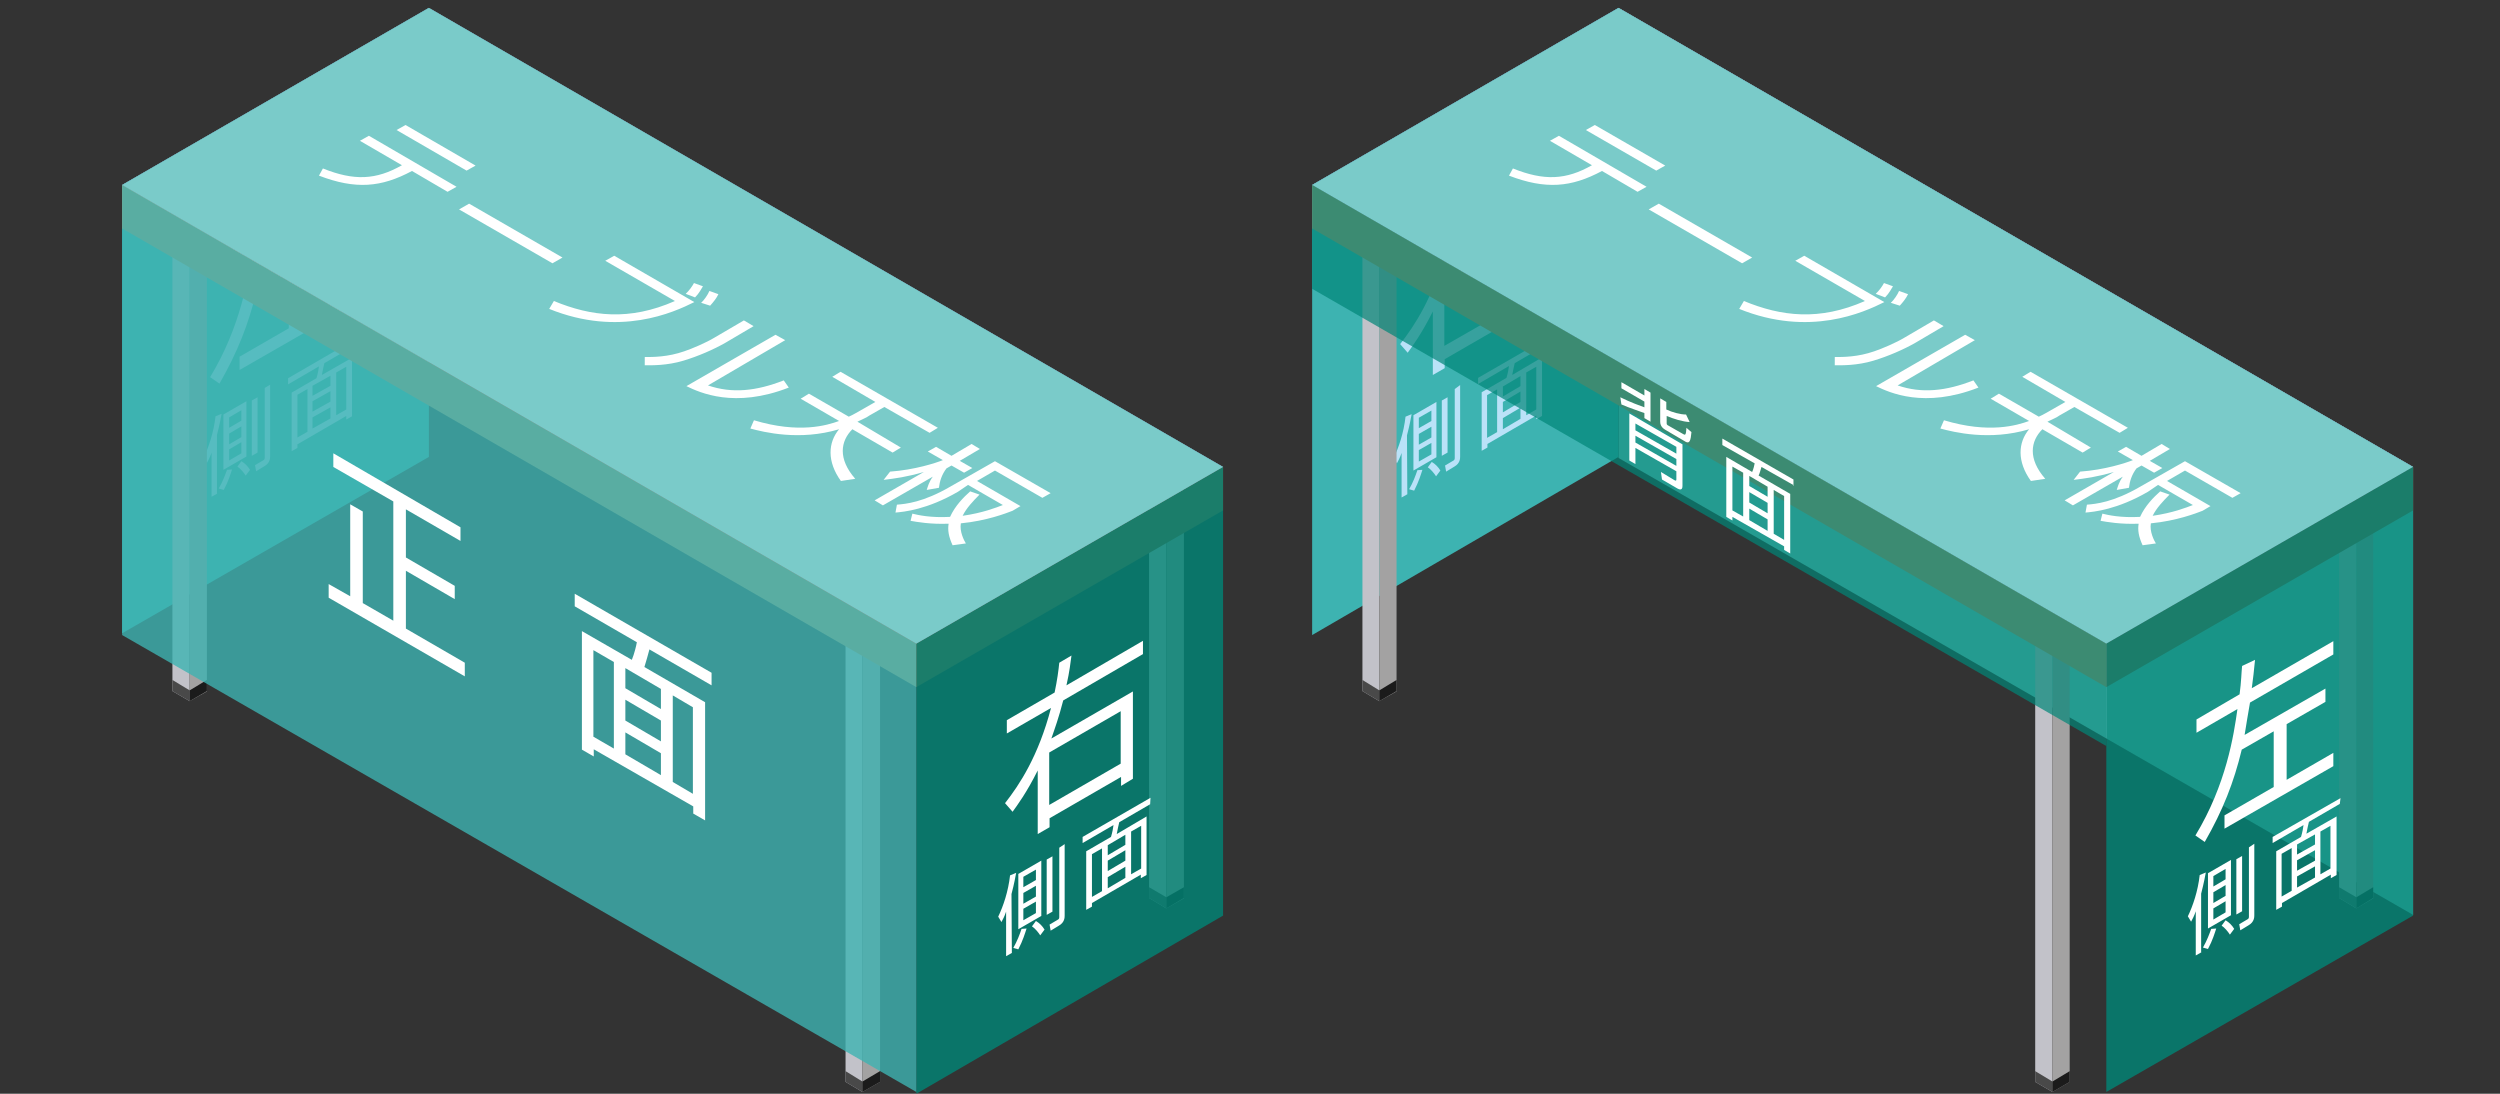 <?xml version="1.0" encoding="utf-8"?>
<!-- Generator: Adobe Illustrator 26.0.1, SVG Export Plug-In . SVG Version: 6.00 Build 0)  -->
<svg version="1.0" id="レイヤー_1" xmlns="http://www.w3.org/2000/svg" xmlns:xlink="http://www.w3.org/1999/xlink" x="0px"
	 y="0px" viewBox="0 0 696 304.5" style="enable-background:new 0 0 696 304.5;" xml:space="preserve">
<rect x="0" y="0" width="696" height="304.5" fill="#333333" stroke="none"/>
<style type="text/css">
	.st0{fill:#7ACBC9;}
	.st1{opacity:0.4;fill:#03589E;enable-background:new    ;}
	.st2{fill:#3DB3B1;}
	.st3{fill:#BAE2F8;}
	.st4{fill:#C2C2C9;}
	.st5{fill:#A3A2A2;}
	.st6{fill:#494949;}
	.st7{fill:#1B1B1B;}
	.st8{fill:#F6CC9E;}
	.st9{fill:#1F68A8;}
	.st10{fill:#865838;}
	.st11{fill:#CA9665;}
	.st12{opacity:0.8;}
	.st13{fill:#008677;}
	.st14{fill:#FFFFFF;}
	.st15{opacity:0.7;}
</style>
<g>
	<g>
		<polygon class="st0" points="450.6,127.5 450.6,2.2 671.8,130 671.8,254.7 		"/>
	</g>
	<polygon class="st1" points="365.3,51.5 365.3,80.6 448,128.7 450.6,2.2 	"/>
	<g>
		<g>
			<polygon class="st2" points="34,176.3 34,51.5 119.4,2.2 119.4,127.2 			"/>
		</g>
		<g>
			<path class="st3" d="M75.3,55.9c-0.3,2.9-0.5,5.1-0.9,7.9l22.7-13.1v3.7L73.8,67.8c-0.5,2.7-1.1,6.6-1.5,9l22.5-12.9v3.7L84,73.9
				v15.5l13-7.5v3.7l-30.3,17.4v-3.7l13.7-7.9V76l-9,5.1c-2.2,9.1-5.2,16.8-10.3,25.7l-2.6-1.8c8.6-14.2,10.7-28,11.7-35.2
				l-11.4,6.6v-3.7l12-7c0.5-3.7,0.5-6.1,0.7-7.9L75.3,55.9z"/>
		</g>
		<g>
			<path class="st3" d="M60.5,137.4l-1.6,0.9V126c-0.5,1.5-0.9,2.1-1.3,2.9l-0.9-1.5c1.4-2.9,2.8-7,3.3-11.5l1.7-0.7
				c-0.2,1-0.5,2.8-1.3,5.9V137.4z M60.9,136c1.1-1.9,1.8-3.8,2.3-5.2l1.4-0.1c-0.4,1.2-1,3.3-2.3,5.7L60.9,136z M68.6,127.1
				l-6.4,3.7v-15.4l6.4-3.7V127.1z M67.2,114.2l-3.4,2v2.9l3.4-2V114.2z M67.2,118.7l-3.4,2v3l3.4-2V118.7z M67.2,123.1l-3.4,2v3.1
				l3.4-2V123.1z M68.4,132.4c-0.5-0.8-1.5-2-2.3-2.5l1.1-1.5c1,0.6,1.8,1.4,2.4,2.4L68.4,132.4z M71.7,110.6V126l-1.6,0.9v-15.4
				L71.7,110.6z M75.2,107.1V127c0,0.5,0,1.9-1.6,2.8l-2.3,1.4l-0.3-1.7l2.2-1.3c0.4-0.2,0.5-0.4,0.5-0.8V108L75.2,107.1z"/>
			<path class="st3" d="M98.9,96.1l-8.6,5c-0.2,0.7-0.5,2.3-0.7,3.3l8.4-4.8v16.3l-1.6,0.9v-1l-13.6,7.9v1l-1.6,0.9v-16.3l6.9-4
				c0.4-1.3,0.6-2.5,0.7-3.3l-8.6,5v-1.7L99,94.4L98.9,96.1L98.9,96.1z M85.6,108.3l-2.8,1.6v11.9l2.8-1.6V108.3z M92,104.6l-5,2.8
				v2.8l5-2.8V104.6z M92,108.9l-5,2.8v2.9l5-2.8V108.9z M92,113.4l-5,2.8v3.1l5-2.8V113.4z M96.4,102.1l-2.8,1.6v11.9l2.8-1.6
				V102.1z"/>
		</g>
	</g>
	<g>
		<polygon class="st2" points="365.3,176.8 365.3,51.5 450.6,2.2 450.6,127.2 		"/>
	</g>
	<g>
		<g>
			<path class="st3" d="M408.4,54.7c-0.3,2.1-0.5,4.3-1.4,8.3l21.3-12.4v3.7l-22.3,12.9c-1.2,4.7-2.4,8-3.3,10.6l22.7-13.1v24.3
				l-3.3,2v-2.5L402.2,100v2.5l-3.3,1.9V86.7c-3.1,6.2-5.7,9.7-7,11.5l-2.1-2.4c4-5.1,9.3-13.1,12.8-26.5l-12.3,7.1v-3.7l13.3-7.7
				c0.7-3.3,1.1-6.2,1.3-8.3L408.4,54.7z M402.1,81.7v14.6L422,84.9V70.3L402.1,81.7z"/>
		</g>
		<g>
			<path class="st3" d="M391.8,137.6l-1.6,0.9v-12.4c-0.5,1.5-0.9,2.1-1.3,2.9l-0.9-1.5c1.4-2.9,2.8-7,3.3-11.5l1.7-0.7
				c-0.2,1-0.5,2.9-1.3,5.9L391.8,137.6L391.8,137.6z M392.3,136.2c1.1-1.9,1.8-3.8,2.3-5.3l1.4-0.1c-0.4,1.2-1,3.3-2.3,5.8
				L392.3,136.2z M399.9,127.3l-6.4,3.7v-15.4l6.4-3.7V127.3z M398.5,114.3l-3.5,2v2.9l3.5-2V114.3z M398.5,118.8l-3.5,2v3l3.5-2
				V118.8z M398.5,123.3l-3.5,2v3.2l3.5-2V123.3z M399.8,132.6c-0.5-0.8-1.5-2-2.3-2.5l1.1-1.5c1,0.6,1.8,1.4,2.4,2.4L399.8,132.6z
				 M403,110.6v15.4l-1.6,0.9v-15.4L403,110.6z M406.5,107.2v19.9c0,0.5,0,1.9-1.6,2.8l-2.3,1.4l-0.3-1.7l2.2-1.3
				c0.4-0.2,0.5-0.4,0.5-0.8v-19.2L406.5,107.2z"/>
			<path class="st3" d="M430.3,96.1l-8.6,5c-0.2,0.7-0.5,2.3-0.7,3.3l8.3-4.9v16.3l-1.6,0.9v-1l-13.6,7.9v1l-1.6,0.9v-16.3l6.9-4
				c0.4-1.3,0.6-2.5,0.7-3.3l-8.6,5v-1.7l18.9-10.9V96.1L430.3,96.1z M416.8,108.4L414,110v11.9l2.8-1.6V108.4z M423.3,104.7
				l-4.9,2.9v2.8l4.9-2.9V104.7z M423.3,109l-4.9,2.9v2.9l4.9-2.9V109z M423.3,113.5l-4.9,2.9v3.1l4.9-2.9V113.5z M427.7,102.1
				l-2.8,1.6v11.9l2.8-1.6V102.1z"/>
		</g>
	</g>
	<g>
		<g>
			<polygon class="st4" points="240.1,179.7 240.1,304 235.4,301.2 235.4,176.9 			"/>
			<polygon class="st5" points="240.1,179.7 240.1,304 245,301.2 245,176.9 			"/>
			<polygon class="st6" points="240.1,301.1 235.4,298.2 235.4,301.2 240.1,304 			"/>
			<polygon class="st7" points="240.1,301.1 245,298.2 245,301.2 240.1,304 			"/>
			<polygon class="st4" points="324.7,121.3 324.7,252.9 319.9,250 319.9,118.5 			"/>
			<polygon class="st5" points="324.7,121.3 324.7,252.9 329.6,250.1 329.6,124.1 			"/>
			<polygon class="st6" points="324.7,249.8 319.9,247 319.9,250 324.7,252.9 			"/>
			<polygon class="st7" points="324.7,249.8 329.6,247 329.6,250 324.7,252.9 			"/>
			<g>
				<polygon class="st4" points="52.8,70.9 52.8,195.2 48,192.4 48,68.1 				"/>
				<polygon class="st5" points="52.8,70.9 52.8,195.2 57.6,192.5 57.6,68.1 				"/>
				<polygon class="st8" points="340.5,130 255.1,179.2 34,51.5 119.4,2.2 				"/>
				<polygon class="st9" points="340.5,130 255.1,179.2 34,51.5 119.4,2.2 				"/>
				<polygon class="st10" points="340.5,130 340.5,142.1 255.1,191.3 255.1,179.2 				"/>
				<polygon class="st11" points="255.1,179.2 255.1,191.3 34,63.6 34,51.5 				"/>
			</g>
			<polygon class="st6" points="52.8,192.2 48,189.3 48,192.4 52.8,195.2 			"/>
			<polygon class="st7" points="52.8,192.2 57.6,189.3 57.6,192.4 52.8,195.2 			"/>
		</g>
		<g class="st12">
			<polygon class="st13" points="255.1,304.5 255.1,179.2 340.5,130 340.5,254.9 			"/>
		</g>
		<g class="st12">
			<g>
				<polygon class="st2" points="34,176.8 34,51.5 255.1,179.2 255.1,304 				"/>
			</g>
		</g>
		<g>
			<g>
				<g>
					<path class="st14" d="M298.3,182.5c-0.3,2.1-0.5,4.3-1.4,8.3l21.3-12.4v3.7L296,195c-1.2,4.7-2.4,8-3.3,10.6l22.7-13.1v24.3
						l-3.3,2v-2.5l-19.9,11.5v2.5l-3.3,1.9v-17.7c-3.1,6.2-5.7,9.7-7,11.5l-2.1-2.4c4-5.1,9.3-13.1,12.8-26.5l-12.3,7.1v-3.7
						l13.3-7.7c0.7-3.3,1.1-6.2,1.3-8.3L298.3,182.5z M292.1,209.5v14.6l19.9-11.5V198L292.1,209.5z"/>
				</g>
				<g>
					<path class="st14" d="M281.7,265.3l-1.6,0.9v-12.4c-0.5,1.5-0.9,2.1-1.3,2.9l-0.9-1.5c1.4-2.9,2.8-7,3.3-11.5l1.7-0.7
						c-0.2,1-0.5,2.9-1.3,5.9L281.7,265.3L281.7,265.3z M282.1,263.9c1.1-1.9,1.8-3.8,2.3-5.3l1.4-0.1c-0.4,1.2-1,3.3-2.3,5.8
						L282.1,263.9z M289.9,255l-6.4,3.7v-15.4l6.4-3.7V255z M288.4,242.1l-3.5,2v2.9l3.5-2V242.1z M288.4,246.6l-3.5,2v3l3.5-2
						V246.6z M288.4,251l-3.5,2v3.2l3.5-2V251z M289.6,260.4c-0.5-0.8-1.5-2-2.3-2.5l1.1-1.5c1,0.6,1.8,1.4,2.4,2.4L289.6,260.4z
						 M293,238.4v15.4l-1.6,0.9v-15.4L293,238.4z M296.4,235v19.9c0,0.5,0,1.9-1.6,2.8l-2.3,1.4l-0.3-1.7l2.2-1.3
						c0.4-0.2,0.5-0.4,0.5-0.8v-19.3L296.4,235z"/>
					<path class="st14" d="M320.2,223.9l-8.6,5c-0.2,0.7-0.5,2.3-0.7,3.3l8.3-4.9v16.3l-1.6,0.9v-1l-13.6,7.9v1l-1.6,0.9V237l6.9-4
						c0.4-1.3,0.6-2.5,0.7-3.3l-8.6,5V233l18.9-10.9L320.2,223.9L320.2,223.9z M306.8,236.2l-2.8,1.6v11.9l2.8-1.6V236.2z
						 M313.3,232.4l-4.9,2.9v2.8l4.9-2.9V232.4z M313.3,236.7l-4.9,2.9v2.9l4.9-2.9V236.7z M313.3,241.3l-4.9,2.9v3.1l4.9-2.9V241.3
						z M317.7,229.9l-2.8,1.6v11.9l2.8-1.6V229.9z"/>
				</g>
			</g>
		</g>
		<g>
			<polygon class="st0" points="255.1,179.2 34,51.5 119.4,2.2 340.5,130 			"/>
			<g>
				<g>
					<path class="st14" d="M127.1,52l-2.5,1.4l-9.9-5.8c-8.6,4.6-15.7,5.2-25.9,1.3l1.1-2c8.7,3.5,14.8,3.2,22-0.9l-11.7-6.8
						l2.5-1.4L127.1,52z M132.4,46.1l-2.5,1.4l-19.5-11.3l2.5-1.4L132.4,46.1z"/>
					<path class="st14" d="M156.6,71.7l-2.8,1.6l-26-15l2.8-1.6L156.6,71.7z"/>
					<path class="st14" d="M193.3,84.1c-5.8,2.9-20.9,9.8-40.4,1.9l1.3-2.2c10.4,4.3,21,5.6,33.7,0l-19.4-11.2l2.5-1.4L193.3,84.1z
						 M190.9,81.8c0.9-0.8,1.9-2.2,2.3-3l2.5,0.9c-0.4,0.6-1,1.9-2.2,3.1L190.9,81.8z M195.2,84.3c0.8-0.7,1.9-2.3,2.3-3.3l2.5,0.9
						c-0.5,1.1-1.4,2.2-2.3,3.2L195.2,84.3z"/>
					<path class="st14" d="M202,95.4c-3.3,1.9-7.7,3.8-11.7,5c-4.6,1.4-8.9,1.3-10.8,1.3v-2.3c2.4,0,6.4,0,11-1.6
						c2.1-0.7,6.1-2.4,8.4-3.8l8.2-4.8l2.7,1.6L202,95.4z M197.1,107.3c6.7,2.3,13.4,1.6,21.1-1.4l1.4,2
						c-15.1,5.9-24.8,1.4-28.5-0.4l24.8-14.3l2.7,1.5L197.1,107.3z"/>
					<path class="st14" d="M250.8,124.6l-2.3,1.4l-11.2-6.5c-3.3,3.3-4.1,8.2,0.8,13.8l-4,0.6c-3.9-5.4-3.6-10.7-0.5-14.4
						c-11,3.3-21,0.8-24.7-0.2l1-2.3c12.6,3.8,20.4,1.4,23.7,0.2l-10.7-6.2l2.3-1.4l11.1,6.4c1.4-0.6,2.6-1.4,3.2-1.7l4.2-2.4l-12-7
						l2.3-1.4l27.1,15.6l-2.3,1.4l-12.6-7.2l-4.2,2.4c-0.5,0.4-1.8,1-3.3,1.7L250.8,124.6z"/>
					<path class="st14" d="M258,136.4c0.3-0.9,0.6-2.2,1.7-3.7l-13.9,8l-2.3-1.4l13.7-7.9c-4.8,1.4-8,1.8-11.2,2.2l1.8-2.3
						c6.9-0.5,12.7-2.4,14.7-3.2l-4.2-2.4l2.3-1.3l4.3,2.5l5.6-3.3l2.3,1.4l-5.6,3.3l3.5,2l-2.3,1.3l-3.5-2l-1.4,0.8
						c-1.3,1.7-1.9,3.6-2.1,5.4L258,136.4z M266.7,136.9c-8.6,5-15.1,5.6-17.4,5.8l0.4-2.2c2.4-0.2,7.3-0.6,15-5.1l12.3-7l15.5,8.9
						l-2.3,1.3l-13.2-7.6l-5,2.9l12.1,7l-2.2,1.3c-1.8,0.7-7.2,2.8-14.4,3.5c-0.4,2.3,0.9,4.8,1.4,5.6l-3.7,0.5
						c-1.1-2.4-1.4-4.2-1.1-6c-5.1,0.2-8.9-0.5-10.6-0.8l0.5-2c1.6,0.4,5.1,1.2,10.5,0.9c1.4-3.1,3.8-5.5,5.6-7.1l2.6,0.9
						c-1.7,1.7-3.7,3.8-4.7,5.9c5.6-0.8,9.4-2.3,11.2-3l-9.7-5.6L266.7,136.9z"/>
				</g>
			</g>
		</g>
	</g>
	<g>
		<polygon class="st4" points="571.4,179.7 571.4,304 566.6,301.2 566.6,176.9 		"/>
		<polygon class="st5" points="571.4,179.7 571.4,304 576.2,301.2 576.2,176.9 		"/>
		<polygon class="st6" points="571.4,301.1 566.6,298.2 566.6,301.2 571.4,304 		"/>
		<polygon class="st7" points="571.4,301.1 576.2,298.2 576.2,301.2 571.4,304 		"/>
		<polygon class="st4" points="656,121.3 656,252.9 651.2,250 651.2,118.5 		"/>
		<polygon class="st5" points="656,121.3 656,252.9 660.7,250.1 660.7,124.1 		"/>
		<polygon class="st6" points="656,249.8 651.2,247 651.2,250 656,252.9 		"/>
		<polygon class="st7" points="656,249.8 660.7,247 660.7,250 656,252.9 		"/>
		<g>
			<polygon class="st4" points="384,70.9 384,195.2 379.3,192.4 379.3,68.1 			"/>
			<polygon class="st5" points="384,70.9 384,195.2 388.8,192.5 388.8,68.1 			"/>
			<polygon class="st8" points="671.8,130 586.4,179.2 365.3,51.5 450.6,2.2 			"/>
			<polygon class="st9" points="671.8,130 586.4,179.2 365.3,51.5 450.6,2.2 			"/>
			<polygon class="st10" points="671.8,130 671.8,142.1 586.4,191.3 586.4,179.2 			"/>
			<polygon class="st11" points="586.4,179.2 586.4,191.3 365.3,63.6 365.3,51.5 			"/>
		</g>
		<polygon class="st6" points="384,192.2 379.3,189.3 379.3,192.4 384,195.2 		"/>
		<polygon class="st7" points="384,192.2 388.8,189.3 388.8,192.4 384,195.2 		"/>
	</g>
	<g>
		<polygon class="st0" points="586.4,179.2 365.3,51.5 450.6,2.2 671.8,130 		"/>
		<g>
			<g>
				<path class="st14" d="M458.4,52l-2.5,1.4l-9.9-5.8c-8.6,4.6-15.7,5.2-25.9,1.3l1.1-2c8.7,3.5,14.8,3.2,22-0.9l-11.7-6.8l2.5-1.4
					L458.4,52z M463.6,46.1l-2.5,1.4l-19.6-11.3l2.5-1.4L463.6,46.1z"/>
				<path class="st14" d="M487.8,71.7l-2.8,1.6l-26-15l2.8-1.6L487.8,71.7z"/>
				<path class="st14" d="M524.6,84.1c-5.8,2.9-20.9,9.8-40.4,1.9l1.3-2.2c10.4,4.3,21,5.6,33.7,0l-19.4-11.2l2.5-1.4L524.6,84.1z
					 M522.2,81.8c0.9-0.8,1.9-2.2,2.3-3l2.5,0.9c-0.4,0.6-1,1.9-2.2,3.1L522.2,81.8z M526.4,84.3c0.8-0.7,1.9-2.3,2.3-3.3l2.5,0.9
					c-0.5,1.1-1.4,2.2-2.3,3.2L526.4,84.3z"/>
				<path class="st14" d="M533.3,95.4c-3.3,1.9-7.7,3.8-11.7,5c-4.6,1.4-8.9,1.3-10.8,1.3v-2.3c2.4,0,6.4,0,11-1.6
					c2.1-0.7,6.1-2.4,8.4-3.8l8.2-4.8l2.7,1.6L533.3,95.4z M528.3,107.3c6.7,2.3,13.4,1.6,21.1-1.4l1.4,2
					c-15.1,5.9-24.8,1.4-28.5-0.4l24.8-14.3l2.7,1.5L528.3,107.3z"/>
				<path class="st14" d="M582.1,124.6l-2.3,1.4l-11.2-6.5c-3.3,3.3-4.1,8.2,0.8,13.8l-4,0.6c-3.9-5.4-3.6-10.7-0.5-14.4
					c-11,3.3-21,0.8-24.7-0.2l1-2.3c12.6,3.8,20.4,1.4,23.7,0.2l-10.7-6.2l2.3-1.4l11.1,6.4c1.4-0.6,2.6-1.4,3.2-1.7l4.2-2.4l-12-7
					l2.3-1.4l27.1,15.6l-2.3,1.4l-12.6-7.2l-4.2,2.4c-0.5,0.4-1.8,1-3.3,1.7L582.1,124.6z"/>
				<path class="st14" d="M589.3,136.4c0.3-0.9,0.6-2.2,1.7-3.7l-13.9,8l-2.3-1.4l13.7-7.9c-4.8,1.4-8,1.8-11.2,2.2l1.8-2.3
					c6.9-0.5,12.7-2.4,14.7-3.2l-4.2-2.4l2.3-1.3l4.3,2.5l5.6-3.3l2.3,1.4l-5.6,3.3l3.5,2l-2.3,1.3l-3.5-2l-1.4,0.8
					c-1.3,1.7-1.9,3.6-2.1,5.4L589.3,136.4z M598,136.9c-8.6,5-15.1,5.6-17.4,5.8l0.4-2.2c2.4-0.2,7.3-0.6,15-5.1l12.3-7l15.5,8.9
					l-2.3,1.3l-13.2-7.6l-5,2.9l12.1,7l-2.2,1.3c-1.8,0.7-7.2,2.8-14.4,3.5c-0.4,2.3,0.9,4.8,1.4,5.6l-3.7,0.5
					c-1.1-2.4-1.4-4.2-1.1-6c-5.1,0.2-8.9-0.5-10.6-0.8l0.5-2c1.6,0.4,5.1,1.2,10.5,0.9c1.4-3.1,3.8-5.5,5.6-7.1l2.6,0.9
					c-1.7,1.7-3.7,3.8-4.7,5.9c5.6-0.8,9.4-2.3,11.2-3l-9.7-5.6L598,136.9z"/>
			</g>
		</g>
	</g>
	<g>
		<g class="st15">
			<polygon class="st13" points="365.3,80.4 365.3,51.5 586.4,179.2 586.4,207.7 			"/>
		</g>
		<g>
			<g>
				<path class="st14" d="M457.8,110.1v-1.8l1.7,1v8.1l-1.7-1v-1.4c-0.7-0.3-4.4-1.5-6.4-2.4l-0.3-2c2.8,1.4,5.6,2.4,6.7,2.8v-1.6
					l-6.4-3.7v-1.7L457.8,110.1z M468.4,123.7v11.5c0,0.4,0,1.6-1.4,0.8l-4.3-2.5l-0.3-2.1l3.8,2.3c0.5,0.3,0.5-0.1,0.5-0.3v-2.2
					l-11.4-6.5v4.5l-1.7-1v-13.1L468.4,123.7z M455.3,117.9v1.9l11.4,6.5v-1.9L455.3,117.9z M455.3,121.3v1.9l11.4,6.5v-1.9
					L455.3,121.3z M470.9,120.3c-0.2,2.3-0.5,3.3-1.6,2.7l-5.6-3.3c-0.5-0.3-1.5-0.9-1.5-2.3v-6.5l1.7,1v2.1
					c1.7,0.8,3.9,1.4,5.5,1.4l1,2.1c-2-0.1-4.5-0.9-6.4-1.7v2c0,0.2,0,0.5,0.5,0.7l4.2,2.4c0.4,0.2,0.7,0.4,0.8-1.8L470.9,120.3z"/>
				<path class="st14" d="M499.4,135.1l-9-5.1c-0.2,0.6-0.5,1.8-0.8,2.4l8.8,5.1v16.6l-1.7-1v-1l-14.4-8.2v1l-1.7-1v-16.7l7.2,4.2
					c0.4-0.9,0.6-1.9,0.7-2.4l-9-5.1v-1.8l19.8,11.4v1.8H499.4z M485.3,131.6l-3-1.7v12.2l3,1.7V131.6z M492.1,135.5l-5.1-3v2.8
					l5.1,3V135.5z M492.1,140l-5.1-3v2.9l5.1,3V140z M492.1,144.6l-5.1-3v3.2l5.1,3V144.6z M496.7,138.1l-2.9-1.7v12.2l2.9,1.7
					V138.1z"/>
			</g>
		</g>
	</g>
	<g>
		<g class="st12">
			<polygon class="st13" points="586.4,304 586.4,179.2 671.8,130 671.8,254.9 			"/>
		</g>
		<g>
			<g>
				<path class="st14" d="M627.8,183.7c-0.3,2.9-0.5,5.1-0.9,7.9l22.7-13.1v3.7l-23.2,13.4c-0.5,2.7-1.1,6.6-1.5,9l22.5-12.9v3.7
					l-10.8,6.2v15.5l13-7.5v3.7l-30.3,17.4v-3.7l13.7-7.9v-15.5l-8.9,5.1c-2.2,9.1-5.2,16.8-10.3,25.7l-2.6-1.8
					c8.6-14.2,10.7-28,11.7-35.2l-11.4,6.6v-3.7l12-7c0.5-3.7,0.5-6.1,0.7-7.9L627.8,183.7z"/>
			</g>
		</g>
		<g>
			<g>
				<path class="st14" d="M612.9,265.1l-1.6,0.9v-12.3c-0.5,1.5-0.9,2.1-1.3,2.9l-0.9-1.5c1.4-2.9,2.8-7,3.3-11.5l1.7-0.7
					c-0.2,1-0.5,2.8-1.3,5.9V265.1z M613.3,263.8c1.1-1.9,1.8-3.8,2.3-5.2l1.4-0.1c-0.4,1.2-1,3.3-2.3,5.7L613.3,263.8z
					 M621.1,254.8l-6.4,3.7v-15.4l6.4-3.7V254.8z M619.6,241.9l-3.4,2v2.9l3.4-2V241.9z M619.6,246.4l-3.4,2v3l3.4-2V246.4z
					 M619.6,250.9l-3.4,2v3.1l3.4-2V250.9z M620.8,260.2c-0.5-0.8-1.5-2-2.3-2.5l1.1-1.5c1,0.6,1.8,1.4,2.4,2.4L620.8,260.2z
					 M624.2,238.3v15.4l-1.6,0.9v-15.4L624.2,238.3z M627.6,234.9v19.9c0,0.5,0,1.9-1.6,2.8l-2.3,1.4l-0.3-1.7l2.2-1.3
					c0.4-0.2,0.5-0.4,0.5-0.8v-19.3L627.6,234.9z"/>
				<path class="st14" d="M651.4,223.8l-8.6,5c-0.2,0.7-0.5,2.3-0.7,3.3l8.4-4.8v16.3l-1.6,0.9v-1l-13.6,7.9v1l-1.6,0.9v-16.3l6.9-4
					c0.4-1.3,0.6-2.5,0.7-3.3l-8.6,5V233l18.9-10.8L651.4,223.8L651.4,223.8z M638,236.1l-2.8,1.6v11.9l2.8-1.6V236.1z M644.5,232.3
					l-5,2.8v2.8l5-2.8V232.3z M644.5,236.7l-5,2.8v2.9l5-2.8V236.7z M644.5,241.2l-5,2.8v3.1l5-2.8V241.2z M648.8,229.9l-2.8,1.6
					v11.9l2.8-1.6V229.9z"/>
			</g>
		</g>
	</g>
</g>
<g>
	<g>
		<path class="st14" d="M128.2,146.8v3.8l-15.2-8.8v13.4l13.6,7.9v3.7l-13.6-7.9V175l16.4,9.5v3.8l-37.9-21.9v-3.8l6,3.4v-25.6
			l3.5,2v25.5l8.5,4.9v-33.2l-16.7-9.6v-3.8L128.2,146.8z"/>
		<path class="st14" d="M198.1,190.8l-17.3-10c-0.3,1.2-1,3.6-1.4,4.9l16.9,9.8v32.9l-3.3-1.9v-2l-27.7-15.9v2l-3.3-1.9v-33l13.9,8
			c0.7-1.7,1.2-3.8,1.4-4.9l-17.3-10v-3.5l38.1,22L198.1,190.8L198.1,190.8z M170.9,184.3l-5.7-3.3v24.1l5.7,3.3V184.3z M184,191.8
			l-9.9-5.8v5.6l9.9,5.8V191.8z M184,200.6l-9.9-5.8v5.8l9.9,5.8V200.6z M184,209.7l-9.9-5.8v6.1l9.9,5.8V209.7z M192.9,196.9
			l-5.6-3.3v24.1l5.6,3.3V196.9z"/>
	</g>
</g>
</svg>

